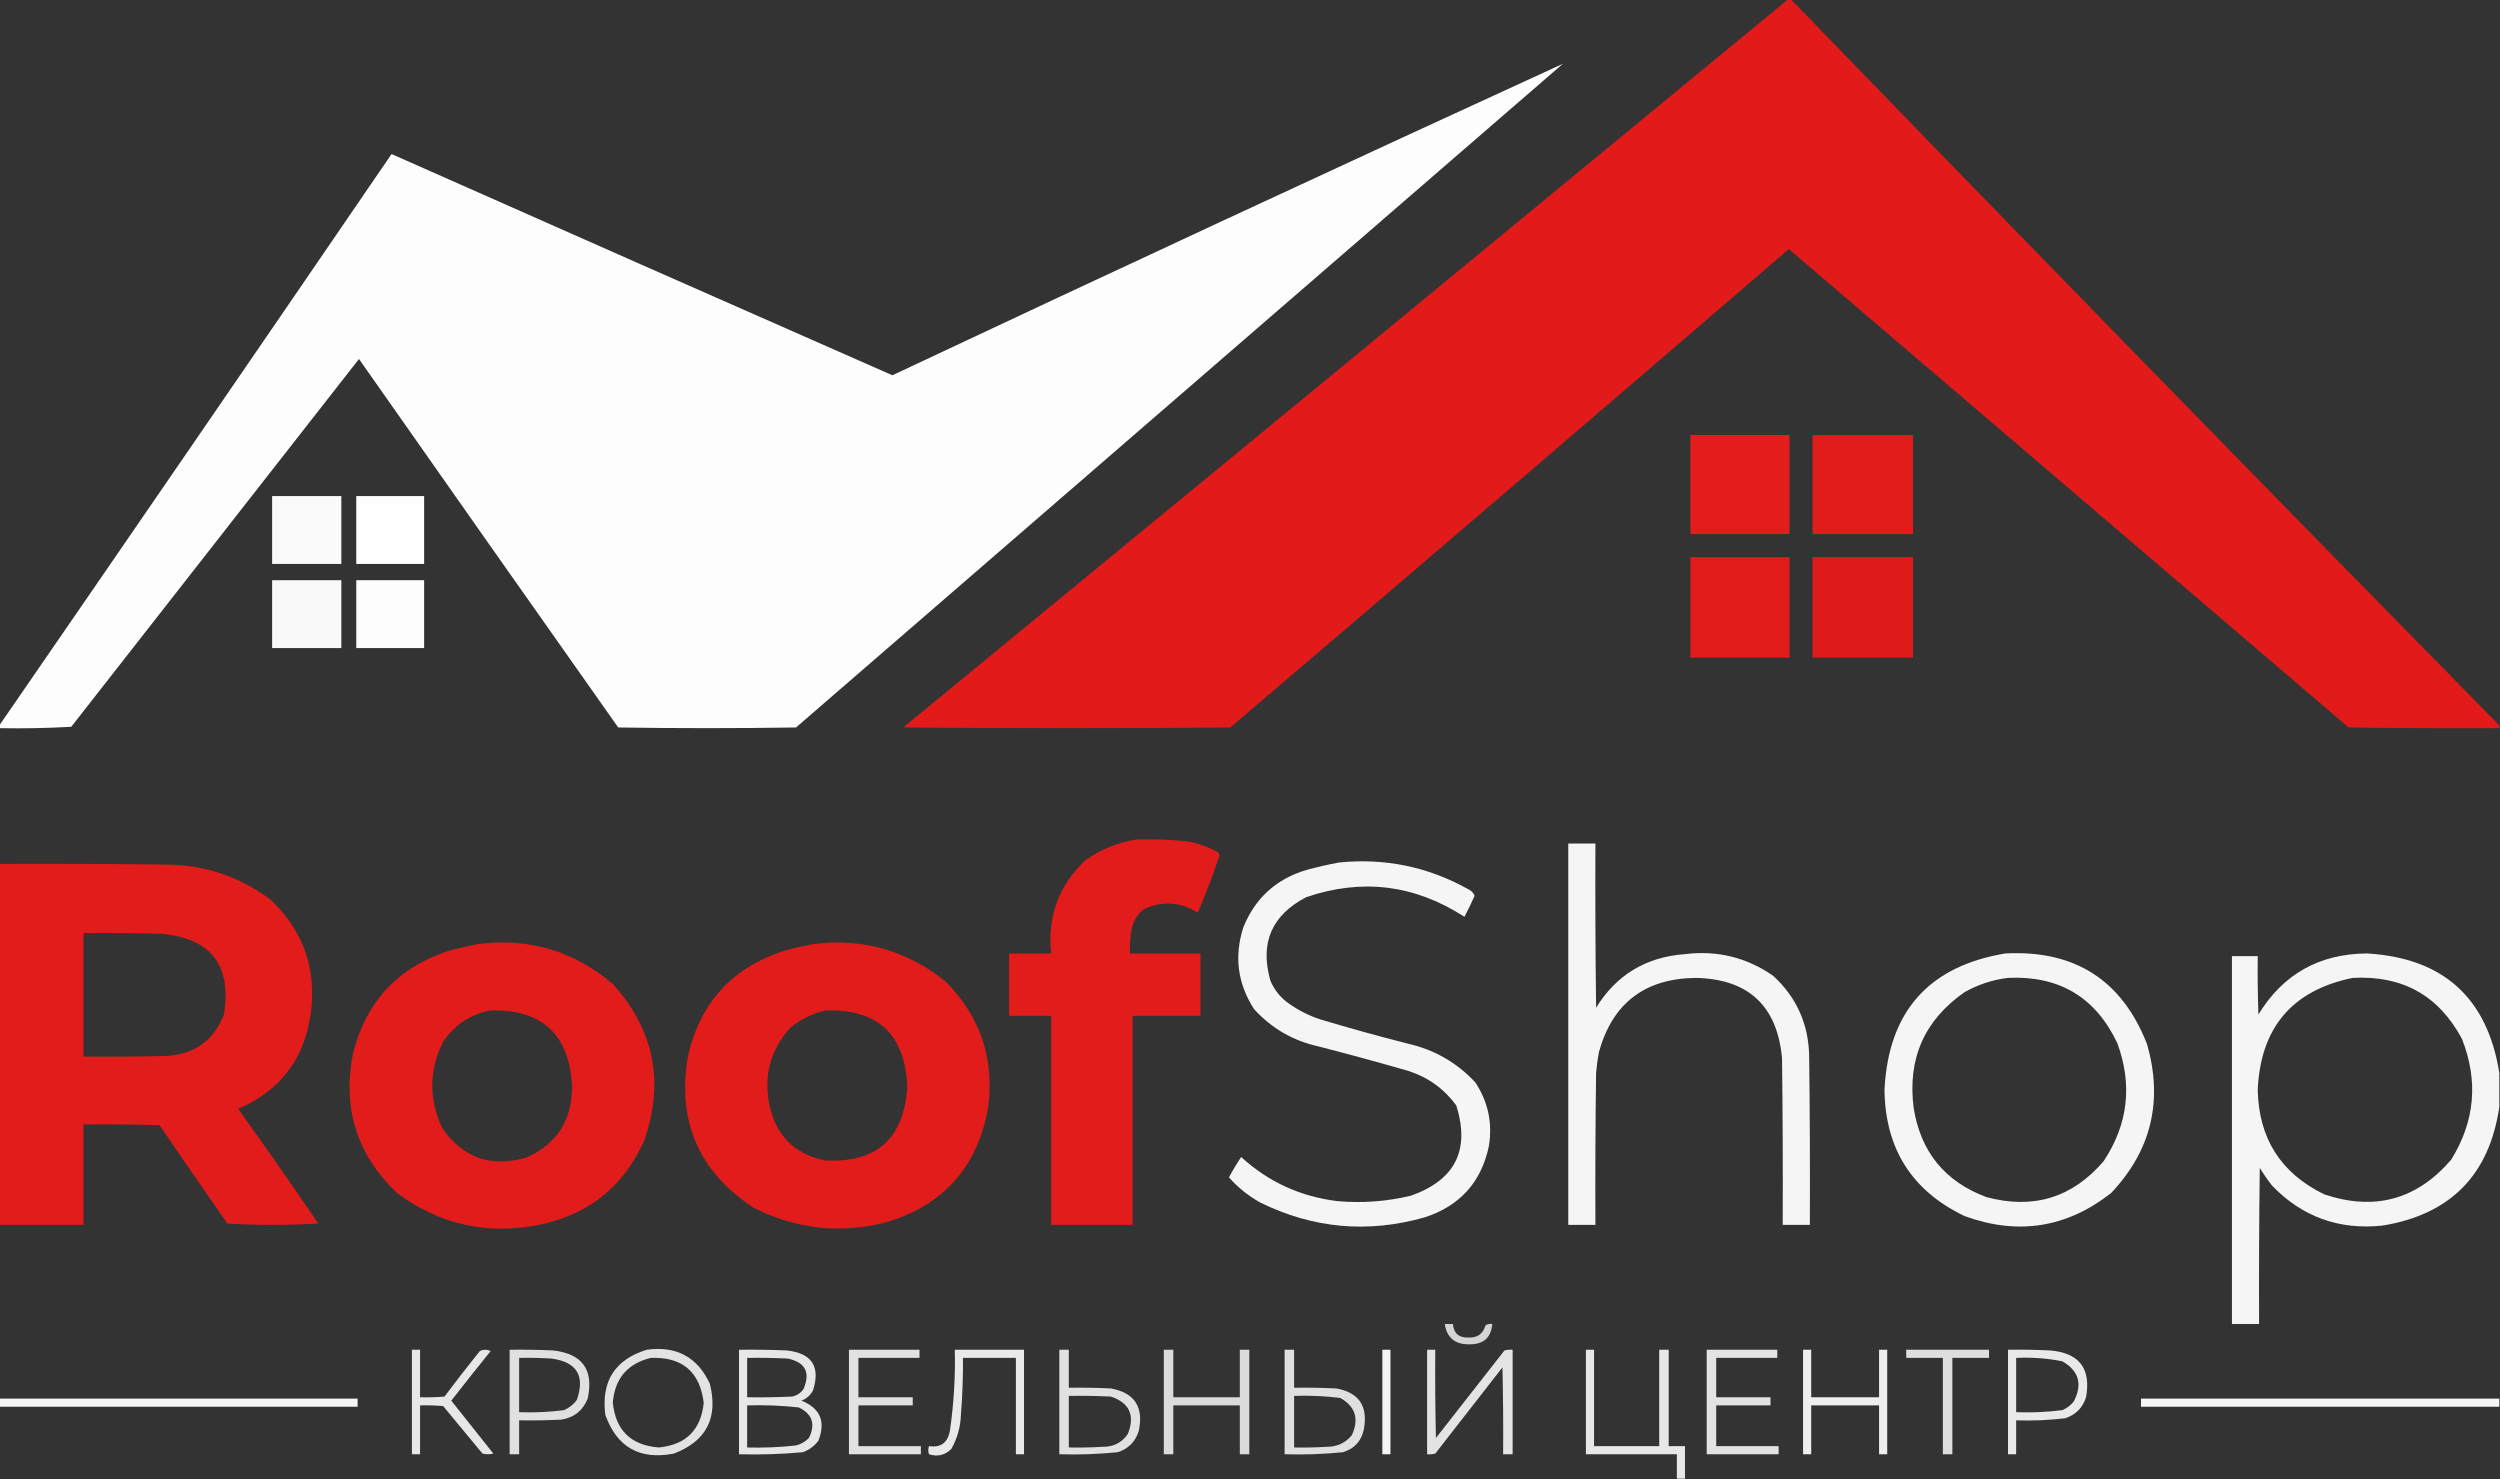 <?xml version="1.0" encoding="UTF-8"?> <svg xmlns="http://www.w3.org/2000/svg" xmlns:xlink="http://www.w3.org/1999/xlink" version="1.1" width="1842px" height="1090px" style="shape-rendering:geometricPrecision; text-rendering:geometricPrecision; image-rendering:optimizeQuality; fill-rule:evenodd; clip-rule:evenodd"><rect width="100%" height="100%" fill="#333333" stroke="none"/><g><path style="opacity:0.991" fill="#e41c1b" d="M 1317.5,-0.5 C 1318.17,-0.5 1318.83,-0.5 1319.5,-0.5C 1492.8,178.469 1666.8,356.802 1841.5,534.5C 1841.5,535.167 1841.5,535.833 1841.5,536.5C 1804.5,536.667 1767.5,536.5 1730.5,536C 1593,418.5 1455.5,301 1318,183.5C 1181.11,301.355 1043.95,418.855 906.5,536C 826.167,536.667 745.833,536.667 665.5,536C 883.023,357.302 1100.36,178.469 1317.5,-0.5 Z"></path></g><g><path style="opacity:0.991" fill="#fefffe" d="M -0.5,536.5 C -0.5,535.833 -0.5,535.167 -0.5,534.5C 96.058,394.406 192.391,254.073 288.5,113.5C 411.417,168.028 534.417,222.361 657.5,276.5C 821.919,199.119 986.586,122.619 1151.5,47C 963.167,210 774.833,373 586.5,536C 542.833,536.667 499.167,536.667 455.5,536C 391.71,445.588 328.044,355.088 264.5,264.5C 193.864,354.809 123.197,445.142 52.5,535.5C 34.846,536.5 17.179,536.833 -0.5,536.5 Z"></path></g><g><path style="opacity:1" fill="#e41c1b" d="M 1245.5,320.5 C 1269.83,320.5 1294.17,320.5 1318.5,320.5C 1318.5,344.833 1318.5,369.167 1318.5,393.5C 1294.17,393.5 1269.83,393.5 1245.5,393.5C 1245.5,369.167 1245.5,344.833 1245.5,320.5 Z"></path></g><g><path style="opacity:0.987" fill="#e41c1b" d="M 1335.5,320.5 C 1360.17,320.5 1384.83,320.5 1409.5,320.5C 1409.5,344.833 1409.5,369.167 1409.5,393.5C 1384.83,393.5 1360.17,393.5 1335.5,393.5C 1335.5,369.167 1335.5,344.833 1335.5,320.5 Z"></path></g><g><path style="opacity:0.976" fill="#fefffe" d="M 200.5,365.5 C 217.5,365.5 234.5,365.5 251.5,365.5C 251.5,382.167 251.5,398.833 251.5,415.5C 234.5,415.5 217.5,415.5 200.5,415.5C 200.5,398.833 200.5,382.167 200.5,365.5 Z"></path></g><g><path style="opacity:0.995" fill="#fefffe" d="M 262.5,365.5 C 279.167,365.5 295.833,365.5 312.5,365.5C 312.5,382.167 312.5,398.833 312.5,415.5C 295.833,415.5 279.167,415.5 262.5,415.5C 262.5,398.833 262.5,382.167 262.5,365.5 Z"></path></g><g><path style="opacity:0.983" fill="#e41c1b" d="M 1245.5,410.5 C 1269.83,410.5 1294.17,410.5 1318.5,410.5C 1318.5,435.167 1318.5,459.833 1318.5,484.5C 1294.17,484.5 1269.83,484.5 1245.5,484.5C 1245.5,459.833 1245.5,435.167 1245.5,410.5 Z"></path></g><g><path style="opacity:0.97" fill="#e41c1b" d="M 1335.5,410.5 C 1360.17,410.5 1384.83,410.5 1409.5,410.5C 1409.5,435.167 1409.5,459.833 1409.5,484.5C 1384.83,484.5 1360.17,484.5 1335.5,484.5C 1335.5,459.833 1335.5,435.167 1335.5,410.5 Z"></path></g><g><path style="opacity:0.971" fill="#fefffe" d="M 200.5,427.5 C 217.5,427.5 234.5,427.5 251.5,427.5C 251.5,444.167 251.5,460.833 251.5,477.5C 234.5,477.5 217.5,477.5 200.5,477.5C 200.5,460.833 200.5,444.167 200.5,427.5 Z"></path></g><g><path style="opacity:0.99" fill="#fefffe" d="M 262.5,427.5 C 279.167,427.5 295.833,427.5 312.5,427.5C 312.5,444.167 312.5,460.833 312.5,477.5C 295.833,477.5 279.167,477.5 262.5,477.5C 262.5,460.833 262.5,444.167 262.5,427.5 Z"></path></g><g><path style="opacity:0.985" fill="#e41c1b" d="M 837.5,618.5 C 850.209,618.152 862.875,618.652 875.5,620C 883.27,621.479 890.604,624.146 897.5,628C 898.059,628.725 898.392,629.558 898.5,630.5C 893.748,644.762 888.414,658.762 882.5,672.5C 869.583,664.391 856.25,663.557 842.5,670C 838.279,673.605 835.446,678.105 834,683.5C 832.812,689.778 832.312,696.112 832.5,702.5C 849.833,702.5 867.167,702.5 884.5,702.5C 884.5,717.833 884.5,733.167 884.5,748.5C 867.833,748.5 851.167,748.5 834.5,748.5C 834.5,799.833 834.5,851.167 834.5,902.5C 814.5,902.5 794.5,902.5 774.5,902.5C 774.5,851.167 774.5,799.833 774.5,748.5C 764.167,748.5 753.833,748.5 743.5,748.5C 743.5,733.167 743.5,717.833 743.5,702.5C 753.833,702.5 764.167,702.5 774.5,702.5C 771.634,675.399 779.967,652.566 799.5,634C 810.994,625.784 823.661,620.618 837.5,618.5 Z"></path></g><g><path style="opacity:0.952" fill="#fefffe" d="M 1155.5,621.5 C 1162.17,621.5 1168.83,621.5 1175.5,621.5C 1175.33,661.835 1175.5,702.168 1176,742.5C 1190.93,718.267 1212.77,705.101 1241.5,703C 1265.31,700.09 1286.97,705.423 1306.5,719C 1323.83,734.955 1332.66,754.789 1333,778.5C 1333.5,819.832 1333.67,861.165 1333.5,902.5C 1326.83,902.5 1320.17,902.5 1313.5,902.5C 1313.67,861.499 1313.5,820.499 1313,779.5C 1309.35,741.016 1288.18,721.349 1249.5,720.5C 1211.77,720.93 1187.94,739.264 1178,775.5C 1177.11,780.47 1176.45,785.47 1176,790.5C 1175.5,827.832 1175.33,865.165 1175.5,902.5C 1168.83,902.5 1162.17,902.5 1155.5,902.5C 1155.5,808.833 1155.5,715.167 1155.5,621.5 Z"></path></g><g><path style="opacity:0.951" fill="#fefffe" d="M 986.5,635.5 C 1020.26,632.085 1051.92,638.585 1081.5,655C 1083.85,656.013 1085.51,657.679 1086.5,660C 1084.19,665.288 1081.69,670.455 1079,675.5C 1042.43,651.846 1003.6,647.012 962.5,661C 936.968,674.252 928.135,694.752 936,722.5C 939.065,729.796 943.898,735.629 950.5,740C 957.276,744.721 964.609,748.388 972.5,751C 994.034,757.467 1015.7,763.467 1037.5,769C 1056.99,773.49 1073.49,782.99 1087,797.5C 1096.44,811.762 1099.77,827.429 1097,844.5C 1091.36,871.146 1075.52,888.646 1049.5,897C 1007.73,908.824 967.396,905.157 928.5,886C 919.797,881.131 912.13,874.965 905.5,867.5C 908.248,862.334 911.248,857.334 914.5,852.5C 934.569,870.863 958.236,881.696 985.5,885C 1003.74,886.602 1021.74,885.269 1039.5,881C 1072.14,869.545 1083.31,847.378 1073,814.5C 1064.01,802.195 1052.18,793.695 1037.5,789C 1015.59,782.689 993.588,776.689 971.5,771C 952.668,766.84 936.834,757.673 924,743.5C 911.92,724.862 909.253,704.862 916,683.5C 924.633,661.916 940.133,647.749 962.5,641C 970.558,638.826 978.558,636.992 986.5,635.5 Z"></path></g><g><path style="opacity:0.983" fill="#e41c1b" d="M -0.5,636.5 C 40.168,636.333 80.835,636.5 121.5,637C 150.484,637.071 176.484,645.738 199.5,663C 223.402,685.699 233.236,713.533 229,746.5C 224.361,780.124 206.528,803.624 175.5,817C 195.536,844.905 215.203,873.071 234.5,901.5C 212.167,902.833 189.833,902.833 167.5,901.5C 150.71,877.42 134.043,853.254 117.5,829C 98.836,828.5 80.17,828.333 61.5,828.5C 61.5,853.167 61.5,877.833 61.5,902.5C 40.833,902.5 20.167,902.5 -0.5,902.5C -0.5,813.833 -0.5,725.167 -0.5,636.5 Z M 61.5,687.5 C 80.503,687.333 99.503,687.5 118.5,688C 155.326,691.16 170.826,710.994 165,747.5C 157.667,766.273 143.833,776.439 123.5,778C 102.836,778.5 82.169,778.667 61.5,778.5C 61.5,748.167 61.5,717.833 61.5,687.5 Z"></path></g><g><path style="opacity:0.983" fill="#e41c1b" d="M 352.5,695.5 C 390.023,690.954 423.023,700.788 451.5,725C 481.702,758.341 489.535,796.508 475,839.5C 460.463,873.026 435.297,893.859 399.5,902C 360.229,910.414 324.562,902.748 292.5,879C 263.035,850.93 252.201,816.764 260,776.5C 269.779,737.387 293.946,711.887 332.5,700C 339.259,698.285 345.925,696.785 352.5,695.5 Z M 361.5,744.5 C 399.334,743.601 419.334,762.101 421.5,800C 421.687,825.34 410.354,843.007 387.5,853C 361.754,860.309 341.254,853.142 326,831.5C 316,810.5 316,789.5 326,768.5C 334.45,755.368 346.284,747.368 361.5,744.5 Z"></path></g><g><path style="opacity:0.983" fill="#e41c1b" d="M 599.5,695.5 C 635.876,691.171 668.21,700.338 696.5,723C 722.327,748.811 732.827,779.978 728,816.5C 720.022,860.48 694.522,888.647 651.5,901C 618.121,909.075 586.121,905.408 555.5,890C 514.725,863.402 498.558,825.902 507,777.5C 516.334,737.831 540.501,711.998 579.5,700C 586.259,698.285 592.925,696.785 599.5,695.5 Z M 608.5,744.5 C 646.54,743.37 666.54,761.87 668.5,800C 666.404,838.769 646.071,857.103 607.5,855C 585.369,850.202 571.869,836.702 567,814.5C 562.434,792.589 567.601,773.423 582.5,757C 590.254,750.811 598.921,746.644 608.5,744.5 Z"></path></g><g><path style="opacity:0.951" fill="#fefffe" d="M 1477.5,702.5 C 1528.75,699.844 1563.58,722.177 1582,769.5C 1593.86,811.235 1585.03,847.735 1555.5,879C 1522.8,904.674 1486.8,910.34 1447.5,896C 1408.68,877.4 1389.01,846.4 1388.5,803C 1391.33,745.413 1420.99,711.913 1477.5,702.5 Z M 1479.5,720.5 C 1517.15,718.729 1543.98,734.729 1560,768.5C 1571.35,799.282 1568.02,828.282 1550,855.5C 1526.93,882.486 1498.09,891.319 1463.5,882C 1433.03,870.585 1415.19,848.752 1410,816.5C 1405.3,780.203 1417.8,751.703 1447.5,731C 1457.6,725.356 1468.26,721.856 1479.5,720.5 Z"></path></g><g><path style="opacity:0.953" fill="#fefffe" d="M 1841.5,790.5 C 1841.5,798.833 1841.5,807.167 1841.5,815.5C 1834.22,865.617 1805.55,894.784 1755.5,903C 1723.38,906.407 1696.21,896.574 1674,873.5C 1670.75,869.341 1667.75,865.008 1665,860.5C 1664.5,898.832 1664.33,937.165 1664.5,975.5C 1657.83,975.5 1651.17,975.5 1644.5,975.5C 1644.5,885.167 1644.5,794.833 1644.5,704.5C 1650.83,704.5 1657.17,704.5 1663.5,704.5C 1663.33,718.837 1663.5,733.171 1664,747.5C 1682.13,717.759 1708.79,702.759 1744,702.5C 1800.16,705.83 1832.66,735.163 1841.5,790.5 Z M 1733.5,720.5 C 1770.09,718.536 1796.93,733.536 1814,765.5C 1826.2,796.583 1823.54,826.25 1806,854.5C 1780.72,883.918 1749.55,892.418 1712.5,880C 1680.55,864.456 1664.21,838.789 1663.5,803C 1665.54,757.142 1688.88,729.642 1733.5,720.5 Z"></path></g><g><path style="opacity:0.788" fill="#fefffe" d="M 1064.5,975.5 C 1066.5,975.5 1068.5,975.5 1070.5,975.5C 1071.08,982.395 1074.91,985.728 1082,985.5C 1088.55,985.781 1092.72,982.781 1094.5,976.5C 1096.05,975.548 1097.71,975.215 1099.5,975.5C 1098.67,985.651 1093,990.651 1082.5,990.5C 1072.03,990.627 1066.03,985.627 1064.5,975.5 Z"></path></g><g><path style="opacity:0.88" fill="#fefffe" d="M 303.5,994.5 C 305.5,994.5 307.5,994.5 309.5,994.5C 309.5,1006.17 309.5,1017.83 309.5,1029.5C 315.509,1029.67 321.509,1029.5 327.5,1029C 335.976,1017.69 344.642,1006.52 353.5,995.5C 356.167,994.167 358.833,994.167 361.5,995.5C 351.713,1007.58 342.046,1019.74 332.5,1032C 342.833,1045 353.167,1058 363.5,1071C 360.833,1071.67 358.167,1071.67 355.5,1071C 345.833,1059.33 336.167,1047.67 326.5,1036C 320.843,1035.5 315.176,1035.33 309.5,1035.5C 309.5,1047.5 309.5,1059.5 309.5,1071.5C 307.5,1071.5 305.5,1071.5 303.5,1071.5C 303.5,1045.83 303.5,1020.17 303.5,994.5 Z"></path></g><g><path style="opacity:0.846" fill="#fefffe" d="M 375.5,994.5 C 386.172,994.333 396.839,994.5 407.5,995C 429.129,997.429 437.629,1009.26 433,1030.5C 429.44,1039.36 422.94,1044.53 413.5,1046C 403.172,1046.5 392.839,1046.67 382.5,1046.5C 382.5,1054.83 382.5,1063.17 382.5,1071.5C 380.167,1071.5 377.833,1071.5 375.5,1071.5C 375.5,1045.83 375.5,1020.17 375.5,994.5 Z M 382.5,1000.5 C 390.507,1000.33 398.507,1000.5 406.5,1001C 425.032,1003.55 431.199,1013.72 425,1031.5C 422.548,1034.82 419.382,1037.32 415.5,1039C 404.564,1040.41 393.564,1040.91 382.5,1040.5C 382.5,1027.17 382.5,1013.83 382.5,1000.5 Z"></path></g><g><path style="opacity:0.861" fill="#fefffe" d="M 476.5,994.5 C 498.323,991.489 513.823,999.823 523,1019.5C 529.336,1044.66 520.503,1061.83 496.5,1071C 471.408,1075.87 454.575,1066.37 446,1042.5C 442.842,1017.78 453.008,1001.78 476.5,994.5 Z M 479.5,1000.5 C 502.627,999.632 515.627,1010.63 518.5,1033.5C 516.513,1053.49 505.513,1064.49 485.5,1066.5C 464.951,1064.95 453.617,1053.95 451.5,1033.5C 452.998,1015.68 462.331,1004.68 479.5,1000.5 Z"></path></g><g><path style="opacity:0.881" fill="#fefffe" d="M 544.5,994.5 C 556.171,994.333 567.838,994.5 579.5,995C 598.154,996.965 604.654,1006.8 599,1024.5C 597.093,1028.04 594.26,1030.54 590.5,1032C 604.358,1037.54 608.524,1047.38 603,1061.5C 600.013,1065.49 596.18,1068.32 591.5,1070C 575.883,1071.42 560.216,1071.92 544.5,1071.5C 544.5,1045.83 544.5,1020.17 544.5,994.5 Z M 550.5,1000.5 C 560.506,1000.33 570.506,1000.5 580.5,1001C 593.433,1003.78 597.267,1011.28 592,1023.5C 589.9,1026.47 587.066,1028.3 583.5,1029C 572.505,1029.5 561.505,1029.67 550.5,1029.5C 550.5,1019.83 550.5,1010.17 550.5,1000.5 Z M 550.5,1035.5 C 563.219,1035.1 575.886,1035.6 588.5,1037C 598.552,1041.82 601.052,1049.32 596,1059.5C 593.374,1062.23 590.207,1064.06 586.5,1065C 574.543,1066.34 562.543,1066.84 550.5,1066.5C 550.5,1056.17 550.5,1045.83 550.5,1035.5 Z"></path></g><g><path style="opacity:0.848" fill="#fefffe" d="M 625.5,994.5 C 642.833,994.5 660.167,994.5 677.5,994.5C 677.5,996.5 677.5,998.5 677.5,1000.5C 662.5,1000.5 647.5,1000.5 632.5,1000.5C 632.5,1010.17 632.5,1019.83 632.5,1029.5C 645.833,1029.5 659.167,1029.5 672.5,1029.5C 672.5,1031.5 672.5,1033.5 672.5,1035.5C 659.167,1035.5 645.833,1035.5 632.5,1035.5C 632.5,1045.5 632.5,1055.5 632.5,1065.5C 647.833,1065.5 663.167,1065.5 678.5,1065.5C 678.5,1067.5 678.5,1069.5 678.5,1071.5C 660.833,1071.5 643.167,1071.5 625.5,1071.5C 625.5,1045.83 625.5,1020.17 625.5,994.5 Z"></path></g><g><path style="opacity:0.892" fill="#fefffe" d="M 703.5,994.5 C 720.5,994.5 737.5,994.5 754.5,994.5C 754.5,1020.17 754.5,1045.83 754.5,1071.5C 752.5,1071.5 750.5,1071.5 748.5,1071.5C 748.5,1047.83 748.5,1024.17 748.5,1000.5C 735.5,1000.5 722.5,1000.5 709.5,1000.5C 709.629,1014.52 709.129,1028.52 708,1042.5C 707.686,1051.41 705.352,1059.74 701,1067.5C 696.327,1072.19 690.827,1073.52 684.5,1071.5C 683.769,1069.6 683.769,1067.6 684.5,1065.5C 693.378,1066.83 698.545,1062.83 700,1053.5C 702.788,1033.94 703.954,1014.27 703.5,994.5 Z"></path></g><g><path style="opacity:0.849" fill="#fefffe" d="M 780.5,994.5 C 782.833,994.5 785.167,994.5 787.5,994.5C 787.5,1003.83 787.5,1013.17 787.5,1022.5C 797.839,1022.33 808.172,1022.5 818.5,1023C 836.041,1026.25 842.875,1036.75 839,1054.5C 836.5,1062.33 831.333,1067.5 823.5,1070C 809.226,1071.43 794.892,1071.93 780.5,1071.5C 780.5,1045.83 780.5,1020.17 780.5,994.5 Z M 787.5,1028.5 C 797.839,1028.33 808.172,1028.5 818.5,1029C 832.23,1033.63 836.396,1042.8 831,1056.5C 826.615,1062.94 820.448,1066.11 812.5,1066C 804.173,1066.5 795.84,1066.67 787.5,1066.5C 787.5,1053.83 787.5,1041.17 787.5,1028.5 Z"></path></g><g><path style="opacity:0.822" fill="#fefffe" d="M 857.5,994.5 C 859.833,994.5 862.167,994.5 864.5,994.5C 864.5,1006.17 864.5,1017.83 864.5,1029.5C 880.833,1029.5 897.167,1029.5 913.5,1029.5C 913.5,1017.83 913.5,1006.17 913.5,994.5C 915.833,994.5 918.167,994.5 920.5,994.5C 920.5,1020.17 920.5,1045.83 920.5,1071.5C 918.167,1071.5 915.833,1071.5 913.5,1071.5C 913.5,1059.5 913.5,1047.5 913.5,1035.5C 897.167,1035.5 880.833,1035.5 864.5,1035.5C 864.5,1047.5 864.5,1059.5 864.5,1071.5C 862.167,1071.5 859.833,1071.5 857.5,1071.5C 857.5,1045.83 857.5,1020.17 857.5,994.5 Z"></path></g><g><path style="opacity:0.845" fill="#fefffe" d="M 946.5,994.5 C 948.833,994.5 951.167,994.5 953.5,994.5C 953.5,1003.83 953.5,1013.17 953.5,1022.5C 963.839,1022.33 974.172,1022.5 984.5,1023C 1001.07,1025.95 1007.9,1035.78 1005,1052.5C 1003.35,1061.48 998.186,1067.31 989.5,1070C 975.226,1071.43 960.892,1071.93 946.5,1071.5C 946.5,1045.83 946.5,1020.17 946.5,994.5 Z M 953.5,1028.5 C 964.896,1028.09 976.23,1028.59 987.5,1030C 998.715,1036.36 1001.55,1045.53 996,1057.5C 991.267,1063.2 985.1,1066.03 977.5,1066C 969.507,1066.5 961.507,1066.67 953.5,1066.5C 953.5,1053.83 953.5,1041.17 953.5,1028.5 Z"></path></g><g><path style="opacity:0.946" fill="#fefffe" d="M 1018.5,994.5 C 1020.5,994.5 1022.5,994.5 1024.5,994.5C 1024.5,1020.17 1024.5,1045.83 1024.5,1071.5C 1022.5,1071.5 1020.5,1071.5 1018.5,1071.5C 1018.5,1045.83 1018.5,1020.17 1018.5,994.5 Z"></path></g><g><path style="opacity:0.867" fill="#fefffe" d="M 1051.5,994.5 C 1053.5,994.5 1055.5,994.5 1057.5,994.5C 1057.33,1016.17 1057.5,1037.84 1058,1059.5C 1074.83,1038 1091.67,1016.5 1108.5,995C 1110.47,994.505 1112.47,994.338 1114.5,994.5C 1114.5,1020.17 1114.5,1045.83 1114.5,1071.5C 1112.17,1071.5 1109.83,1071.5 1107.5,1071.5C 1107.67,1050.16 1107.5,1028.83 1107,1007.5C 1090.5,1028.67 1074,1049.83 1057.5,1071C 1055.53,1071.5 1053.53,1071.66 1051.5,1071.5C 1051.5,1045.83 1051.5,1020.17 1051.5,994.5 Z"></path></g><g><path style="opacity:0.881" fill="#fefffe" d="M 1241.5,1089.5 C 1239.5,1089.5 1237.5,1089.5 1235.5,1089.5C 1235.5,1083.5 1235.5,1077.5 1235.5,1071.5C 1213.17,1071.5 1190.83,1071.5 1168.5,1071.5C 1168.5,1045.83 1168.5,1020.17 1168.5,994.5C 1170.5,994.5 1172.5,994.5 1174.5,994.5C 1174.5,1018.17 1174.5,1041.83 1174.5,1065.5C 1190.5,1065.5 1206.5,1065.5 1222.5,1065.5C 1222.5,1041.83 1222.5,1018.17 1222.5,994.5C 1224.83,994.5 1227.17,994.5 1229.5,994.5C 1229.5,1018.17 1229.5,1041.83 1229.5,1065.5C 1233.5,1065.5 1237.5,1065.5 1241.5,1065.5C 1241.5,1073.5 1241.5,1081.5 1241.5,1089.5 Z"></path></g><g><path style="opacity:0.86" fill="#fefffe" d="M 1257.5,994.5 C 1274.83,994.5 1292.17,994.5 1309.5,994.5C 1309.5,996.5 1309.5,998.5 1309.5,1000.5C 1294.5,1000.5 1279.5,1000.5 1264.5,1000.5C 1264.5,1010.17 1264.5,1019.83 1264.5,1029.5C 1277.83,1029.5 1291.17,1029.5 1304.5,1029.5C 1304.5,1031.5 1304.5,1033.5 1304.5,1035.5C 1291.17,1035.5 1277.83,1035.5 1264.5,1035.5C 1264.5,1045.5 1264.5,1055.5 1264.5,1065.5C 1279.83,1065.5 1295.17,1065.5 1310.5,1065.5C 1310.5,1067.5 1310.5,1069.5 1310.5,1071.5C 1292.83,1071.5 1275.17,1071.5 1257.5,1071.5C 1257.5,1045.83 1257.5,1020.17 1257.5,994.5 Z"></path></g><g><path style="opacity:0.921" fill="#fefffe" d="M 1328.5,994.5 C 1330.5,994.5 1332.5,994.5 1334.5,994.5C 1334.5,1006.17 1334.5,1017.83 1334.5,1029.5C 1351.17,1029.5 1367.83,1029.5 1384.5,1029.5C 1384.5,1017.83 1384.5,1006.17 1384.5,994.5C 1386.5,994.5 1388.5,994.5 1390.5,994.5C 1390.5,1020.17 1390.5,1045.83 1390.5,1071.5C 1388.5,1071.5 1386.5,1071.5 1384.5,1071.5C 1384.5,1059.5 1384.5,1047.5 1384.5,1035.5C 1367.83,1035.5 1351.17,1035.5 1334.5,1035.5C 1334.5,1047.5 1334.5,1059.5 1334.5,1071.5C 1332.5,1071.5 1330.5,1071.5 1328.5,1071.5C 1328.5,1045.83 1328.5,1020.17 1328.5,994.5 Z"></path></g><g><path style="opacity:0.838" fill="#fefffe" d="M 1404.5,994.5 C 1424.83,994.5 1445.17,994.5 1465.5,994.5C 1465.5,996.5 1465.5,998.5 1465.5,1000.5C 1456.5,1000.5 1447.5,1000.5 1438.5,1000.5C 1438.5,1024.17 1438.5,1047.83 1438.5,1071.5C 1436.17,1071.5 1433.83,1071.5 1431.5,1071.5C 1431.5,1047.83 1431.5,1024.17 1431.5,1000.5C 1422.5,1000.5 1413.5,1000.5 1404.5,1000.5C 1404.5,998.5 1404.5,996.5 1404.5,994.5 Z"></path></g><g><path style="opacity:0.891" fill="#fefffe" d="M 1479.5,994.5 C 1489.84,994.334 1500.17,994.5 1510.5,995C 1531.98,996.809 1540.82,1008.31 1537,1029.5C 1534.53,1037.31 1529.36,1042.47 1521.5,1045C 1509.56,1046.41 1497.56,1046.91 1485.5,1046.5C 1485.5,1054.83 1485.5,1063.17 1485.5,1071.5C 1483.5,1071.5 1481.5,1071.5 1479.5,1071.5C 1479.5,1045.83 1479.5,1020.17 1479.5,994.5 Z M 1485.5,1000.5 C 1496.96,999.949 1508.3,1000.78 1519.5,1003C 1531.71,1010 1534.55,1019.84 1528,1032.5C 1525.74,1035.43 1522.9,1037.6 1519.5,1039C 1508.23,1040.41 1496.9,1040.91 1485.5,1040.5C 1485.5,1027.17 1485.5,1013.83 1485.5,1000.5 Z"></path></g><g><path style="opacity:0.956" fill="#fefffe" d="M -0.5,1030.5 C 87.5,1030.5 175.5,1030.5 263.5,1030.5C 263.5,1032.5 263.5,1034.5 263.5,1036.5C 175.5,1036.5 87.5,1036.5 -0.5,1036.5C -0.5,1034.5 -0.5,1032.5 -0.5,1030.5 Z"></path></g><g><path style="opacity:0.956" fill="#fefffe" d="M 1841.5,1030.5 C 1841.5,1032.5 1841.5,1034.5 1841.5,1036.5C 1753.5,1036.5 1665.5,1036.5 1577.5,1036.5C 1577.5,1034.5 1577.5,1032.5 1577.5,1030.5C 1665.5,1030.5 1753.5,1030.5 1841.5,1030.5 Z"></path></g></svg> 